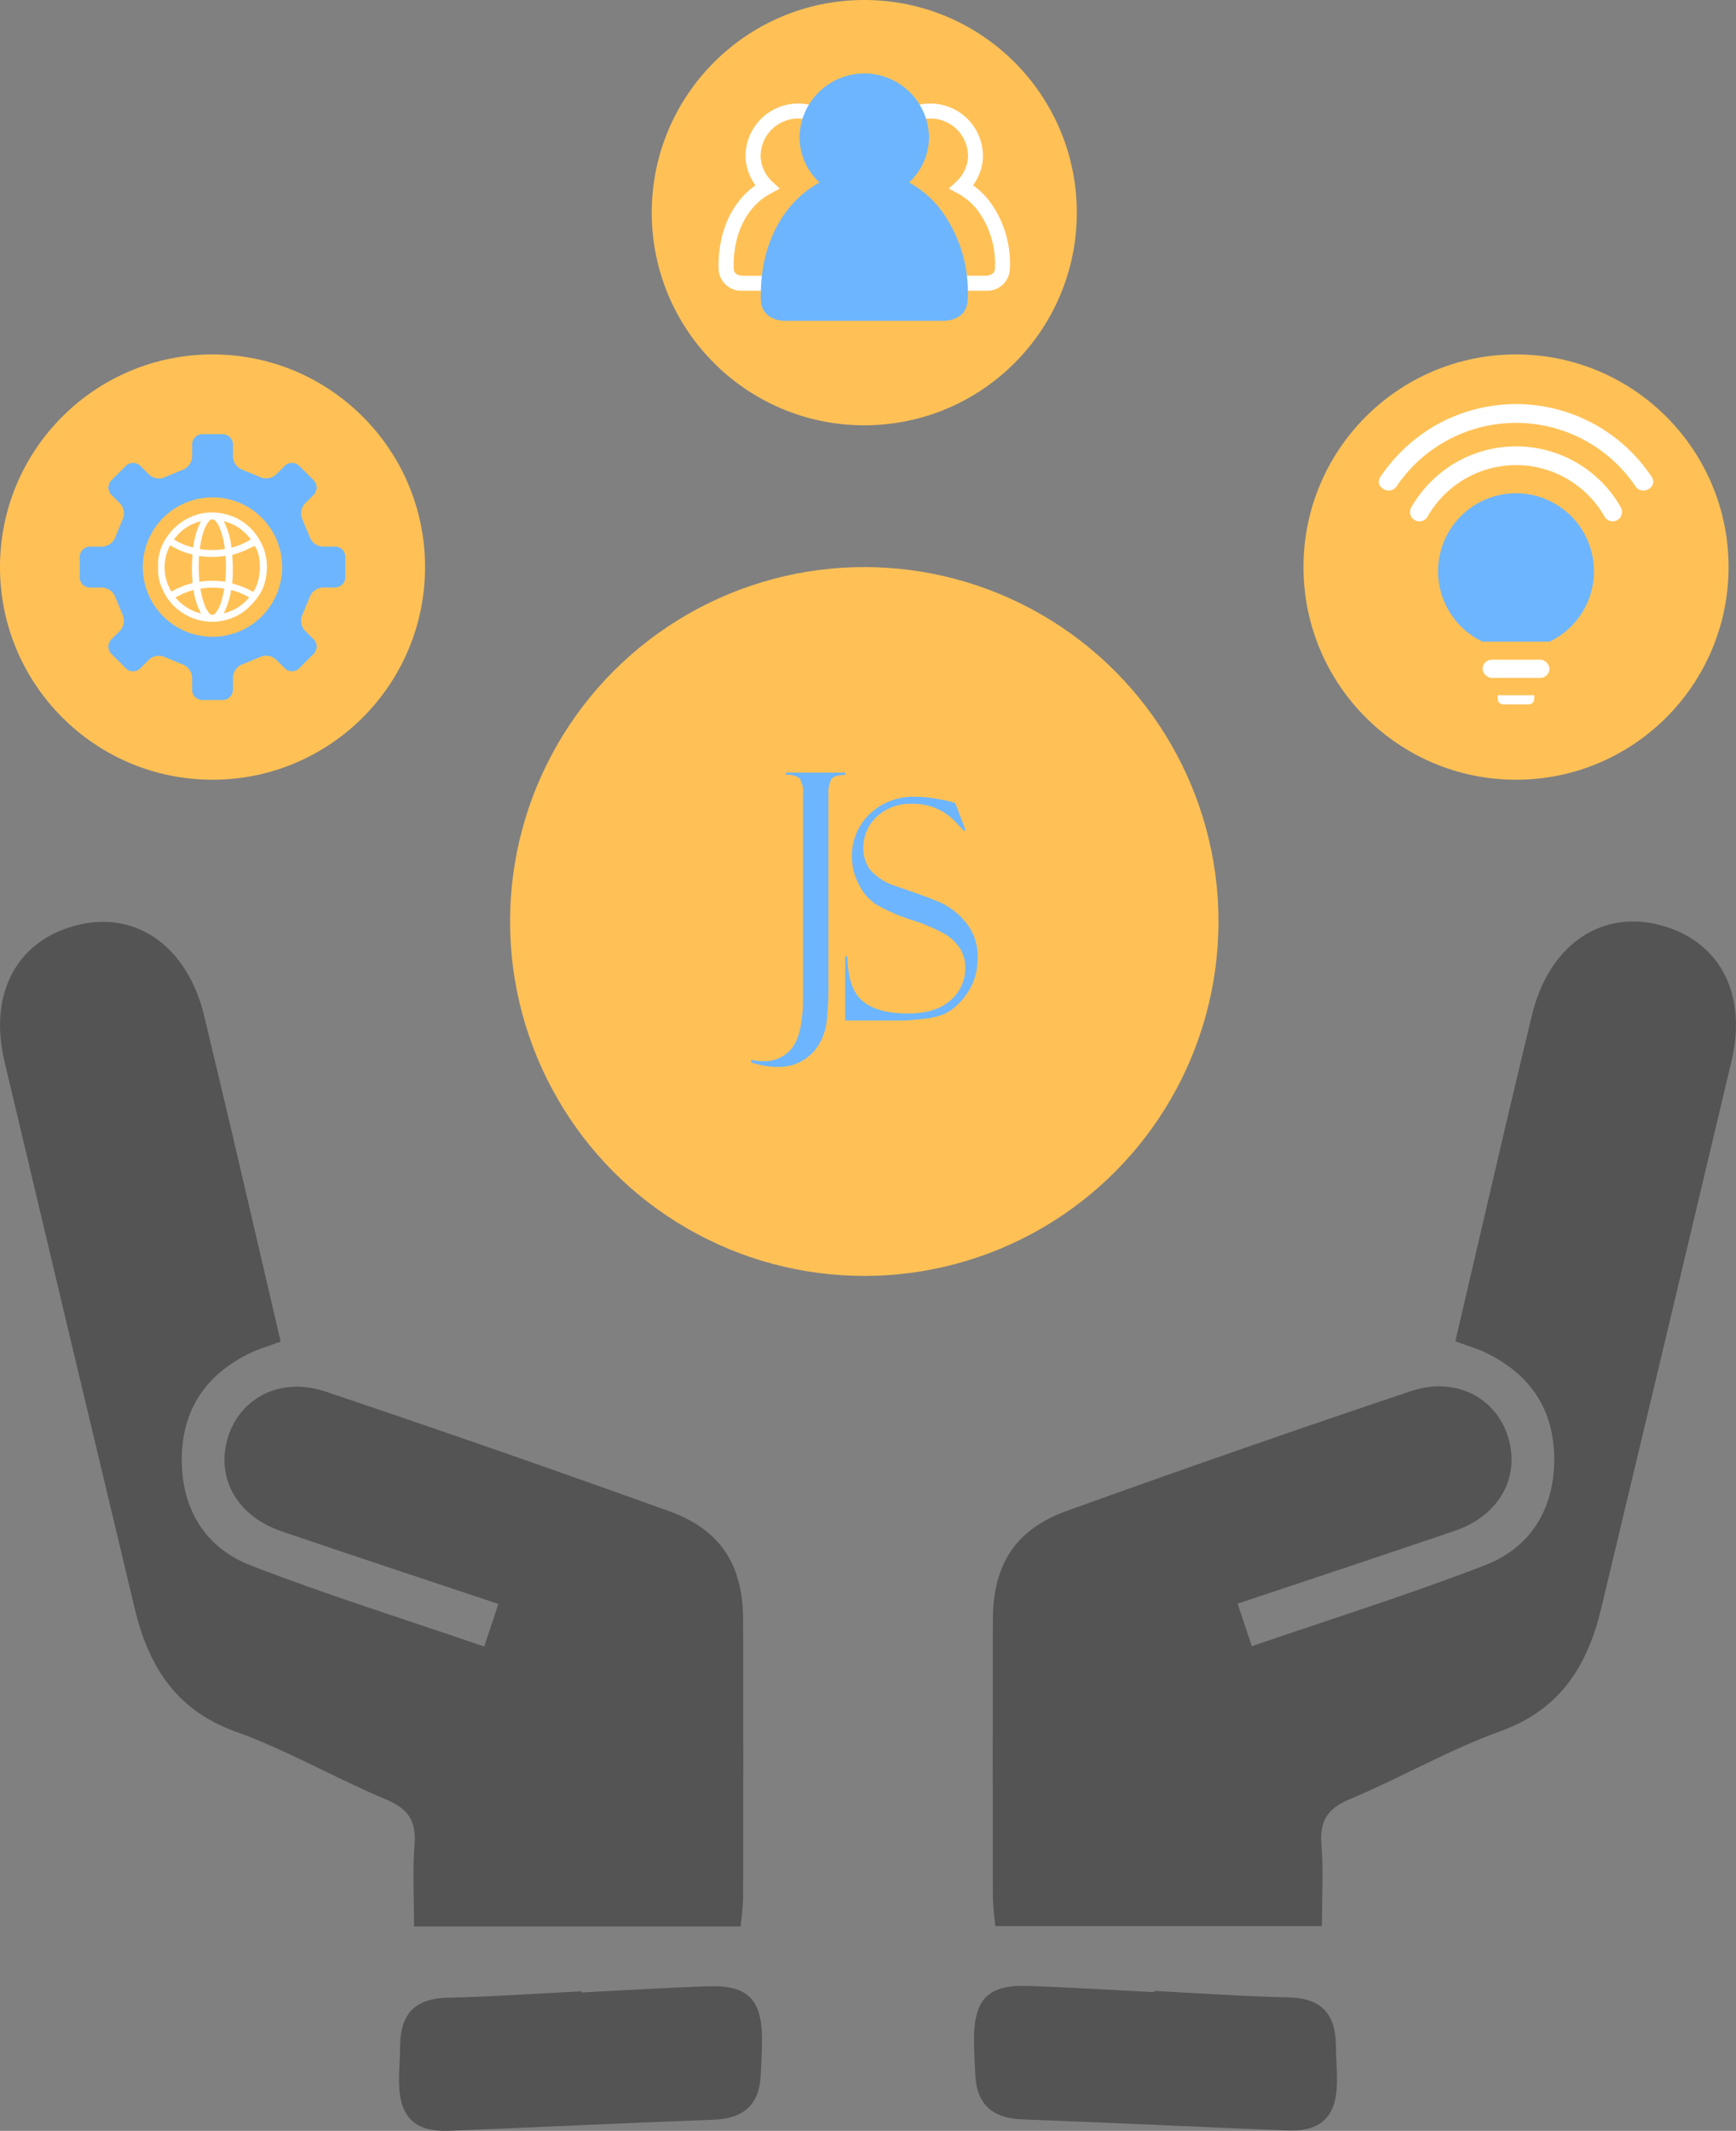 <svg xmlns="http://www.w3.org/2000/svg" width="245.052" height="300.612" viewBox="0 0 245.052 300.612">
  <rect x="0" y="0" width="245.052" height="300.612" fill="#808080" stroke="none"/>
  <g id="Group_400" data-name="Group 400" transform="translate(-358 -1720)">
    <g id="Group_315" data-name="Group 315" transform="translate(178.198 1756.538)">
      <g id="Group_313" data-name="Group 313">
        <path id="Path_420" data-name="Path 420" d="M366.408,235.186H320.287c-.115-1.416-.329-2.837-.332-4.257q-.036-19.5,0-39.006c.025-7.738,3.164-12.694,10.453-15.319q24.179-8.708,48.545-16.886c6.244-2.1,11.995.853,13.728,6.481,1.747,5.671-1.256,11.085-7.512,13.22-10.057,3.433-20.151,6.757-30.667,10.274l2,6.008c11.312-3.883,22.255-7.3,32.922-11.428,6.436-2.493,9.766-7.889,9.769-14.936,0-7.027-3.386-12.017-9.671-15.049-1.181-.57-2.461-.932-4.285-1.609q3.479-14.924,6.971-29.9c1.254-5.349,2.552-10.688,3.823-16.033,2.28-9.589,9.336-14.782,17.554-12.911,8.742,1.99,12.95,9.567,10.637,19.32q-9.159,38.628-18.4,77.236c-1.917,7.968-5.722,14.229-14.156,17.274-7.327,2.646-14.169,6.61-21.375,9.636-3.151,1.323-4.223,3.1-3.955,6.412C366.636,227.348,366.408,231.019,366.408,235.186Z" fill="#535453"/>
        <path id="Path_421" data-name="Path 421" d="M342.76,244.335c6.318.318,12.633.767,18.954.909,4.635.1,6.642,2.379,6.664,6.821.009,1.831.2,3.665.141,5.493-.148,4.586-2.326,6.64-6.976,6.457-12.474-.489-24.943-1.1-37.418-1.56-4.246-.157-6.485-2.124-6.656-6.387-.066-1.664-.182-3.328-.177-4.992.02-5.575,2.006-7.622,7.5-7.448,5.988.191,11.97.575,17.955.875Z" fill="#535453"/>
      </g>
      <g id="Group_314" data-name="Group 314">
        <path id="Path_422" data-name="Path 422" d="M238.248,235.233h46.121c.115-1.416.329-2.836.332-4.257q.036-19.5,0-39.006c-.025-7.738-3.164-12.694-10.453-15.319q-24.179-8.706-48.545-16.886c-6.244-2.1-11.995.853-13.728,6.481-1.747,5.671,1.256,11.085,7.512,13.221,10.057,3.433,20.151,6.757,30.667,10.273l-2,6.008c-11.312-3.883-22.255-7.3-32.922-11.428-6.436-2.492-9.766-7.889-9.769-14.936,0-7.026,3.386-12.017,9.671-15.049,1.181-.57,2.461-.932,4.285-1.609q-3.479-14.924-6.971-29.895c-1.254-5.349-2.552-10.687-3.823-16.032-2.28-9.59-9.336-14.783-17.554-12.912-8.742,1.99-12.95,9.567-10.637,19.321q9.159,38.626,18.4,77.235c1.917,7.969,5.722,14.229,14.156,17.275,7.327,2.646,14.169,6.61,21.375,9.635,3.151,1.323,4.223,3.1,3.954,6.413C238.02,227.4,238.248,231.067,238.248,235.233Z" fill="#535453"/>
        <path id="Path_423" data-name="Path 423" d="M261.9,244.382c-6.318.318-12.633.767-18.954.909-4.635.1-6.642,2.38-6.664,6.821-.009,1.831-.2,3.665-.141,5.493.148,4.586,2.326,6.64,6.976,6.458,12.474-.49,24.943-1.1,37.418-1.561,4.246-.157,6.485-2.124,6.656-6.387.066-1.664.182-3.328.177-4.992-.02-5.575-2.006-7.622-7.5-7.447-5.988.19-11.97.575-17.955.875Z" fill="#535453"/>
      </g>
    </g>
    <g id="Group_344" data-name="Group 344" transform="translate(230.432 1508.781)">
      <circle id="blue" cx="30" cy="30" r="30" transform="translate(311.568 261.219)" fill="#ffc156"/>
      <path id="Path_424" data-name="Path 424" d="M369.474,309.26a11,11,0,1,0-15.711,9.928l9.429,0a10.989,10.989,0,0,0,6.282-9.924" transform="translate(-16.906 -17.441)" fill="#6db5ff"/>
      <rect id="Rectangle_261" data-name="Rectangle 261" width="9.431" height="2.56" rx="1.28" transform="translate(336.853 304.289)" fill="#fff"/>
      <path id="Path_425" data-name="Path 425" d="M364.156,353.373h3.638a.75.75,0,0,0,.75-.75V352.1a.84.84,0,0,0-.116-.012h-5.022v.53A.75.75,0,0,0,364.156,353.373Z" transform="translate(-24.407 -42.787)" fill="#fff"/>
      <g id="Group_342" data-name="Group 342" transform="translate(322.198 268.243)">
        <path id="Path_426" data-name="Path 426" d="M370.167,284.74a22.98,22.98,0,0,0-31.335-6.761,23.606,23.606,0,0,0-6.947,6.761c-.958,1.413,1.333,2.738,2.285,1.335a20.348,20.348,0,0,1,33.713,0c.95,1.4,3.243.079,2.284-1.335Z" transform="translate(-331.656 -274.493)" fill="#fff"/>
      </g>
      <g id="Group_343" data-name="Group 343" transform="translate(326.574 274.204)">
        <path id="Path_427" data-name="Path 427" d="M342.4,295.712a14.371,14.371,0,0,1,25.047,0,1.324,1.324,0,0,0,2.284-1.335,17.01,17.01,0,0,0-24.3-5.735,17.472,17.472,0,0,0-5.319,5.735,1.324,1.324,0,0,0,2.285,1.335Z" transform="translate(-339.925 -285.758)" fill="#fff"/>
      </g>
    </g>
    <g id="Group_345" data-name="Group 345" transform="translate(267.003 1458.781)">
      <circle id="blue-2" data-name="blue" cx="30" cy="30" r="30" transform="translate(182.997 261.219)" fill="#ffc156"/>
      <path id="Path_428" data-name="Path 428" d="M238.92,302.4a11.341,11.341,0,0,0-1.876-1.826c-.1-.074-.2-.147-.295-.217a7.11,7.11,0,0,0,1.4-4.261,7.424,7.424,0,0,0-14.845,0,7.111,7.111,0,0,0,1.4,4.26,11.473,11.473,0,0,0-3.324,3.708,12.259,12.259,0,0,0-1.124-1.663,11.367,11.367,0,0,0-1.877-1.826q-.145-.111-.294-.217a7.112,7.112,0,0,0,1.4-4.261,7.424,7.424,0,0,0-14.845,0,7.114,7.114,0,0,0,1.4,4.26c-3.439,2.433-5.36,6.775-5.2,11.894a2.674,2.674,0,0,0,.036.321,3.184,3.184,0,0,0,3.219,2.659l15.9,0,.03,0a4.071,4.071,0,0,0,1.367-.317,4.077,4.077,0,0,0,1.368.317l15.9,0,.03,0a3.194,3.194,0,0,0,3.225-2.7,2.285,2.285,0,0,0,.03-.287A14.74,14.74,0,0,0,238.92,302.4Zm-35.938,9.884-.017-.106c-.155-4.828,1.792-8.812,5.208-10.656l1.3-.7-1.076-1a5.05,5.05,0,0,1-1.63-3.722,5.308,5.308,0,0,1,10.612,0,5.048,5.048,0,0,1-1.63,3.721l-1.076,1,1.295.7a8.523,8.523,0,0,1,1.133.733,9.219,9.219,0,0,1,1.525,1.485,10.624,10.624,0,0,1,1.647,2.866,16.585,16.585,0,0,0-.757,5.644,2.736,2.736,0,0,0,.036.322,3.067,3.067,0,0,0,.125.543H204.2C203.769,313.088,203.071,312.94,202.982,312.287Zm36.831,0c-.088.651-.786.8-1.215.829H223.117a3.149,3.149,0,0,0,.139-.583,2.426,2.426,0,0,0,.03-.285,16.471,16.471,0,0,0-.774-5.636,9.572,9.572,0,0,1,4.322-5.088l1.3-.7-1.076-1a5.051,5.051,0,0,1-1.63-3.722,5.308,5.308,0,0,1,10.612,0,5.05,5.05,0,0,1-1.63,3.721l-1.075,1,1.294.7a8.569,8.569,0,0,1,1.133.733,9.2,9.2,0,0,1,1.525,1.485h0a12.628,12.628,0,0,1,2.545,8.461Z" transform="translate(-8.401 -12.997)" fill="#fff"/>
      <path id="Path_429" data-name="Path 429" d="M237.283,299.755a14.69,14.69,0,0,0-2.443-2.377,13.727,13.727,0,0,0-1.828-1.184,8.808,8.808,0,0,0,2.824-6.455,9.143,9.143,0,0,0-18.281,0,8.809,8.809,0,0,0,2.824,6.456c-5.019,2.709-8.532,8.7-8.276,16.69a2.827,2.827,0,0,0,.039.31c.187,1.378,1.3,2.4,3.2,2.505h22.7c1.9-.109,3.017-1.127,3.2-2.505a2.977,2.977,0,0,0,.039-.31A19.484,19.484,0,0,0,237.283,299.755Z" transform="translate(-13.698 -9.224)" fill="#6db5ff"/>
    </g>
    <g id="Group_347" data-name="Group 347" transform="translate(303.573 1508.781)">
      <circle id="blue-3" data-name="blue" cx="30" cy="30" r="30" transform="translate(54.426 261.219)" fill="#ffc156"/>
      <g id="Group_346" data-name="Group 346" transform="translate(65.676 272.468)">
        <path id="Path_430" data-name="Path 430" d="M112.033,298.372a1.419,1.419,0,0,0-.291-.03h-1.73a2.085,2.085,0,0,1-1.868-1.377l-.506-1.227-.489-1.189a2.071,2.071,0,0,1,.337-2.291l1.229-1.226a1.445,1.445,0,0,0,.146-1.864,1.461,1.461,0,0,0-.146-.18l-2.043-2.041a1.446,1.446,0,0,0-2.039,0l-1.23,1.228a2.054,2.054,0,0,1-2.286.334l-2.42-.993a2.086,2.086,0,0,1-1.377-1.871v-1.726a1.441,1.441,0,0,0-1.01-1.367,1.393,1.393,0,0,0-.432-.075H92.993a1.41,1.41,0,0,0-.265.028c-.026,0-.051.013-.076.019a1.417,1.417,0,0,0-.17.053c-.032.012-.062.025-.093.04a1.4,1.4,0,0,0-.127.069c-.034.021-.069.04-.1.064s-.044.037-.067.055a1.469,1.469,0,0,0-.364.44l-.01.018a1.482,1.482,0,0,0-.084.2v0h0a1.415,1.415,0,0,0-.083.46v1.731a2.085,2.085,0,0,1-1.377,1.871l-2.415.993a2.059,2.059,0,0,1-2.289-.339l-1.232-1.227a1.446,1.446,0,0,0-2.039,0l-2.039,2.039a1.447,1.447,0,0,0,0,2.041l1.224,1.228a2.061,2.061,0,0,1,.34,2.291l-.994,2.417a2.086,2.086,0,0,1-1.871,1.378l-1.73,0a1.417,1.417,0,0,0-.46.083l0,0-.022.009a1.457,1.457,0,0,0-.156.067l-.066.035a1.411,1.411,0,0,0-.14.088c-.022.015-.041.034-.062.05a1.441,1.441,0,0,0-.174.167c-.033.037-.066.074-.095.114s-.037.058-.054.087a1.376,1.376,0,0,0-.077.14c-.013.029-.025.057-.037.087a1.467,1.467,0,0,0-.054.174c-.006.025-.014.05-.019.075a1.417,1.417,0,0,0-.028.266v2.886h0a1.448,1.448,0,0,0,1.153,1.413,1.466,1.466,0,0,0,.291.03h1.73a2.085,2.085,0,0,1,1.867,1.378l.506,1.226.489,1.189a2.071,2.071,0,0,1-.337,2.291l-1.229,1.226a1.445,1.445,0,0,0-.146,1.865,1.408,1.408,0,0,0,.146.179l2.043,2.041a1.445,1.445,0,0,0,2.039,0l1.23-1.228a2.054,2.054,0,0,1,2.285-.334l2.42.993a2.086,2.086,0,0,1,1.377,1.871v1.726a1.442,1.442,0,0,0,1.009,1.368,1.415,1.415,0,0,0,.432.074H95.88a1.412,1.412,0,0,0,.265-.027c.026,0,.051-.013.076-.019a1.443,1.443,0,0,0,.17-.053c.031-.012.062-.025.093-.04a1.288,1.288,0,0,0,.127-.069c.034-.021.069-.04.1-.064s.045-.037.068-.056a1.457,1.457,0,0,0,.364-.439l.01-.019a1.412,1.412,0,0,0,.084-.195v0h0a1.416,1.416,0,0,0,.083-.46V316.8a2.085,2.085,0,0,1,1.377-1.871l2.415-.993a2.061,2.061,0,0,1,2.289.339l1.232,1.228a1.447,1.447,0,0,0,2.039,0l2.039-2.04a1.447,1.447,0,0,0,0-2.04l-1.225-1.228a2.061,2.061,0,0,1-.34-2.291l.994-2.417a2.088,2.088,0,0,1,1.871-1.378l1.73,0a1.418,1.418,0,0,0,.46-.083l0,0,.022-.01a1.457,1.457,0,0,0,.156-.067l.066-.035a1.413,1.413,0,0,0,.14-.088c.022-.016.041-.034.062-.051a1.479,1.479,0,0,0,.174-.167,1.378,1.378,0,0,0,.094-.114c.02-.027.037-.058.055-.087a1.383,1.383,0,0,0,.077-.14c.013-.029.025-.057.037-.087a1.372,1.372,0,0,0,.054-.173c.006-.025.014-.05.019-.076a1.412,1.412,0,0,0,.027-.265v-2.887h0A1.447,1.447,0,0,0,112.033,298.372Zm-17.6,12.69a9.835,9.835,0,1,1,9.835-9.835A9.835,9.835,0,0,1,94.436,311.063Z" transform="translate(-75.686 -282.477)" fill="#6db5ff"/>
        <path id="Path_431" data-name="Path 431" d="M104.815,318.761H103.7a.739.739,0,0,0-.114-.028,6.85,6.85,0,0,1-1.772-.368,7.583,7.583,0,0,1-4.625-4.247,6.212,6.212,0,0,1-.589-2.508c0-.351,0-.7,0-1.053a5.183,5.183,0,0,1,.043-.748,7.129,7.129,0,0,1,1.2-3,8.033,8.033,0,0,1,2.9-2.6,7.43,7.43,0,0,1,5.249-.646,7.551,7.551,0,0,1,4.838,3.514,7.445,7.445,0,0,1,1.032,5.174,6.535,6.535,0,0,1-1.43,3.356,11.056,11.056,0,0,1-1.344,1.412,7.48,7.48,0,0,1-3.484,1.622C105.347,318.688,105.08,318.722,104.815,318.761Zm-6.333-4.244c.059-.032.113-.06.165-.089a10.468,10.468,0,0,1,2.65-1.065c.12-.029.161-.069.154-.2-.035-.605-.082-1.211-.081-1.817,0-.635.046-1.271.079-1.907.006-.12-.019-.172-.148-.2a9.572,9.572,0,0,1-2.092-.769c-.308-.152-.611-.315-.915-.474A6.589,6.589,0,0,0,98.482,314.517Zm11.741-6.455c-.518.243-1.025.506-1.551.722s-1.069.382-1.62.576a21.841,21.841,0,0,1,.009,4.012,11.552,11.552,0,0,1,2.955,1.191C111.2,312.934,111.3,309.522,110.223,308.062Zm-7.791,5.071a11.517,11.517,0,0,1,3.647,0,25.385,25.385,0,0,0,.056-3.659,12.531,12.531,0,0,1-3.761,0A26.472,26.472,0,0,0,102.431,313.133Zm3.586-4.629a.98.98,0,0,0,0-.106,11.923,11.923,0,0,0-.643-2.661,3.644,3.644,0,0,0-.635-1.133.553.553,0,0,0-.959,0,3.582,3.582,0,0,0-.44.677,8.045,8.045,0,0,0-.661,2.048c-.079.385-.139.775-.209,1.174A10.687,10.687,0,0,0,106.018,308.5Zm-3.429,5.593a.638.638,0,0,0,0,.081,11.759,11.759,0,0,0,.567,2.187,3.716,3.716,0,0,0,.629,1.154c.316.362.623.371.931.01a3.263,3.263,0,0,0,.4-.6,6.918,6.918,0,0,0,.573-1.621c.1-.4.173-.8.261-1.212A9.622,9.622,0,0,0,102.589,314.1Zm.056-9.506a6.444,6.444,0,0,0-3.8,2.574,9.006,9.006,0,0,0,2.717,1.127A10.917,10.917,0,0,1,102.644,304.591Zm3.227,0a10.593,10.593,0,0,1,1.086,3.72,9.754,9.754,0,0,0,2.72-1.147A6.473,6.473,0,0,0,105.872,304.592Zm3.571,10.749a9.072,9.072,0,0,0-2.536-1.048,10.936,10.936,0,0,1-1.042,3.289A6.544,6.544,0,0,0,109.443,315.341Zm-10.382.007a6.693,6.693,0,0,0,3.6,2.254,9.679,9.679,0,0,1-1.056-3.312A10.473,10.473,0,0,0,99.061,315.348Z" transform="translate(-85.533 -292.303)" fill="#fff"/>
      </g>
    </g>
    <g id="Group_348" data-name="Group 348" transform="translate(10 1378)">
      <g id="Group_234" data-name="Group 234" transform="translate(114.63 -302.437)">
        <circle id="Ellipse_14" data-name="Ellipse 14" cx="50" cy="50" r="50" transform="translate(305.37 724.437)" fill="#ffc156"/>
      </g>
      <g id="Group_116" data-name="Group 116" transform="translate(282.522 10.082)">
        <g id="Group_109" data-name="Group 109" transform="translate(171.478 440.918)">
          <path id="Path_362" data-name="Path 362" d="M176.438,440.918H184.8v.317q-1.6,0-1.994.654a4.3,4.3,0,0,0-.39,2.111v26.448a45.547,45.547,0,0,1-.254,5.636,8.077,8.077,0,0,1-1.14,3.261,6.549,6.549,0,0,1-5.741,3.093,11.856,11.856,0,0,1-3.8-.655l.043-.359a5.646,5.646,0,0,0,1.688.19,4.817,4.817,0,0,0,4.179-2.005q1.436-2.006,1.436-6.86V444.127a3.837,3.837,0,0,0-.479-2.407,2.733,2.733,0,0,0-1.906-.485Z" transform="translate(-171.478 -440.918)" fill="#6db5ff"/>
        </g>
        <g id="Group_110" data-name="Group 110" transform="translate(184.797 444.328)">
          <path id="Path_363" data-name="Path 363" d="M202.588,445.776l1.477,3.884-.253.042q0-.021-1.172-1.245a8.077,8.077,0,0,0-6.089-2.554,6.921,6.921,0,0,0-5.055,1.826,5.931,5.931,0,0,0-1.868,4.4,5.147,5.147,0,0,0,.875,2.987,7.959,7.959,0,0,0,3.66,2.382q4.787,1.615,6.552,2.427a10.066,10.066,0,0,1,3.4,2.751,7.448,7.448,0,0,1,1.638,4.977,9.684,9.684,0,0,1-.3,2.414,8.064,8.064,0,0,1-.95,2.214,9.658,9.658,0,0,1-1.573,1.94,7.268,7.268,0,0,1-1.868,1.328,10.066,10.066,0,0,1-3,.686q-2.047.231-2.7.231h-8.3v-9.034h.317q.042,4.5,2.111,6.27t6.437,1.772q3.969,0,6.026-1.878a5.9,5.9,0,0,0,2.058-4.517,5,5,0,0,0-.717-2.734,6.762,6.762,0,0,0-2.005-1.984,24.109,24.109,0,0,0-4.873-2.086,25.872,25.872,0,0,1-5.012-2.191,7.177,7.177,0,0,1-2.42-2.827,8.325,8.325,0,0,1-.972-3.848,8.164,8.164,0,0,1,2.48-6.053,8.875,8.875,0,0,1,6.512-2.446,17.488,17.488,0,0,1,3.377.359,16.332,16.332,0,0,1,2.027.465A.37.37,0,0,0,202.588,445.776Z" transform="translate(-187.073 -444.911)" fill="#6db5ff"/>
        </g>
      </g>
    </g>
  </g>
</svg>
